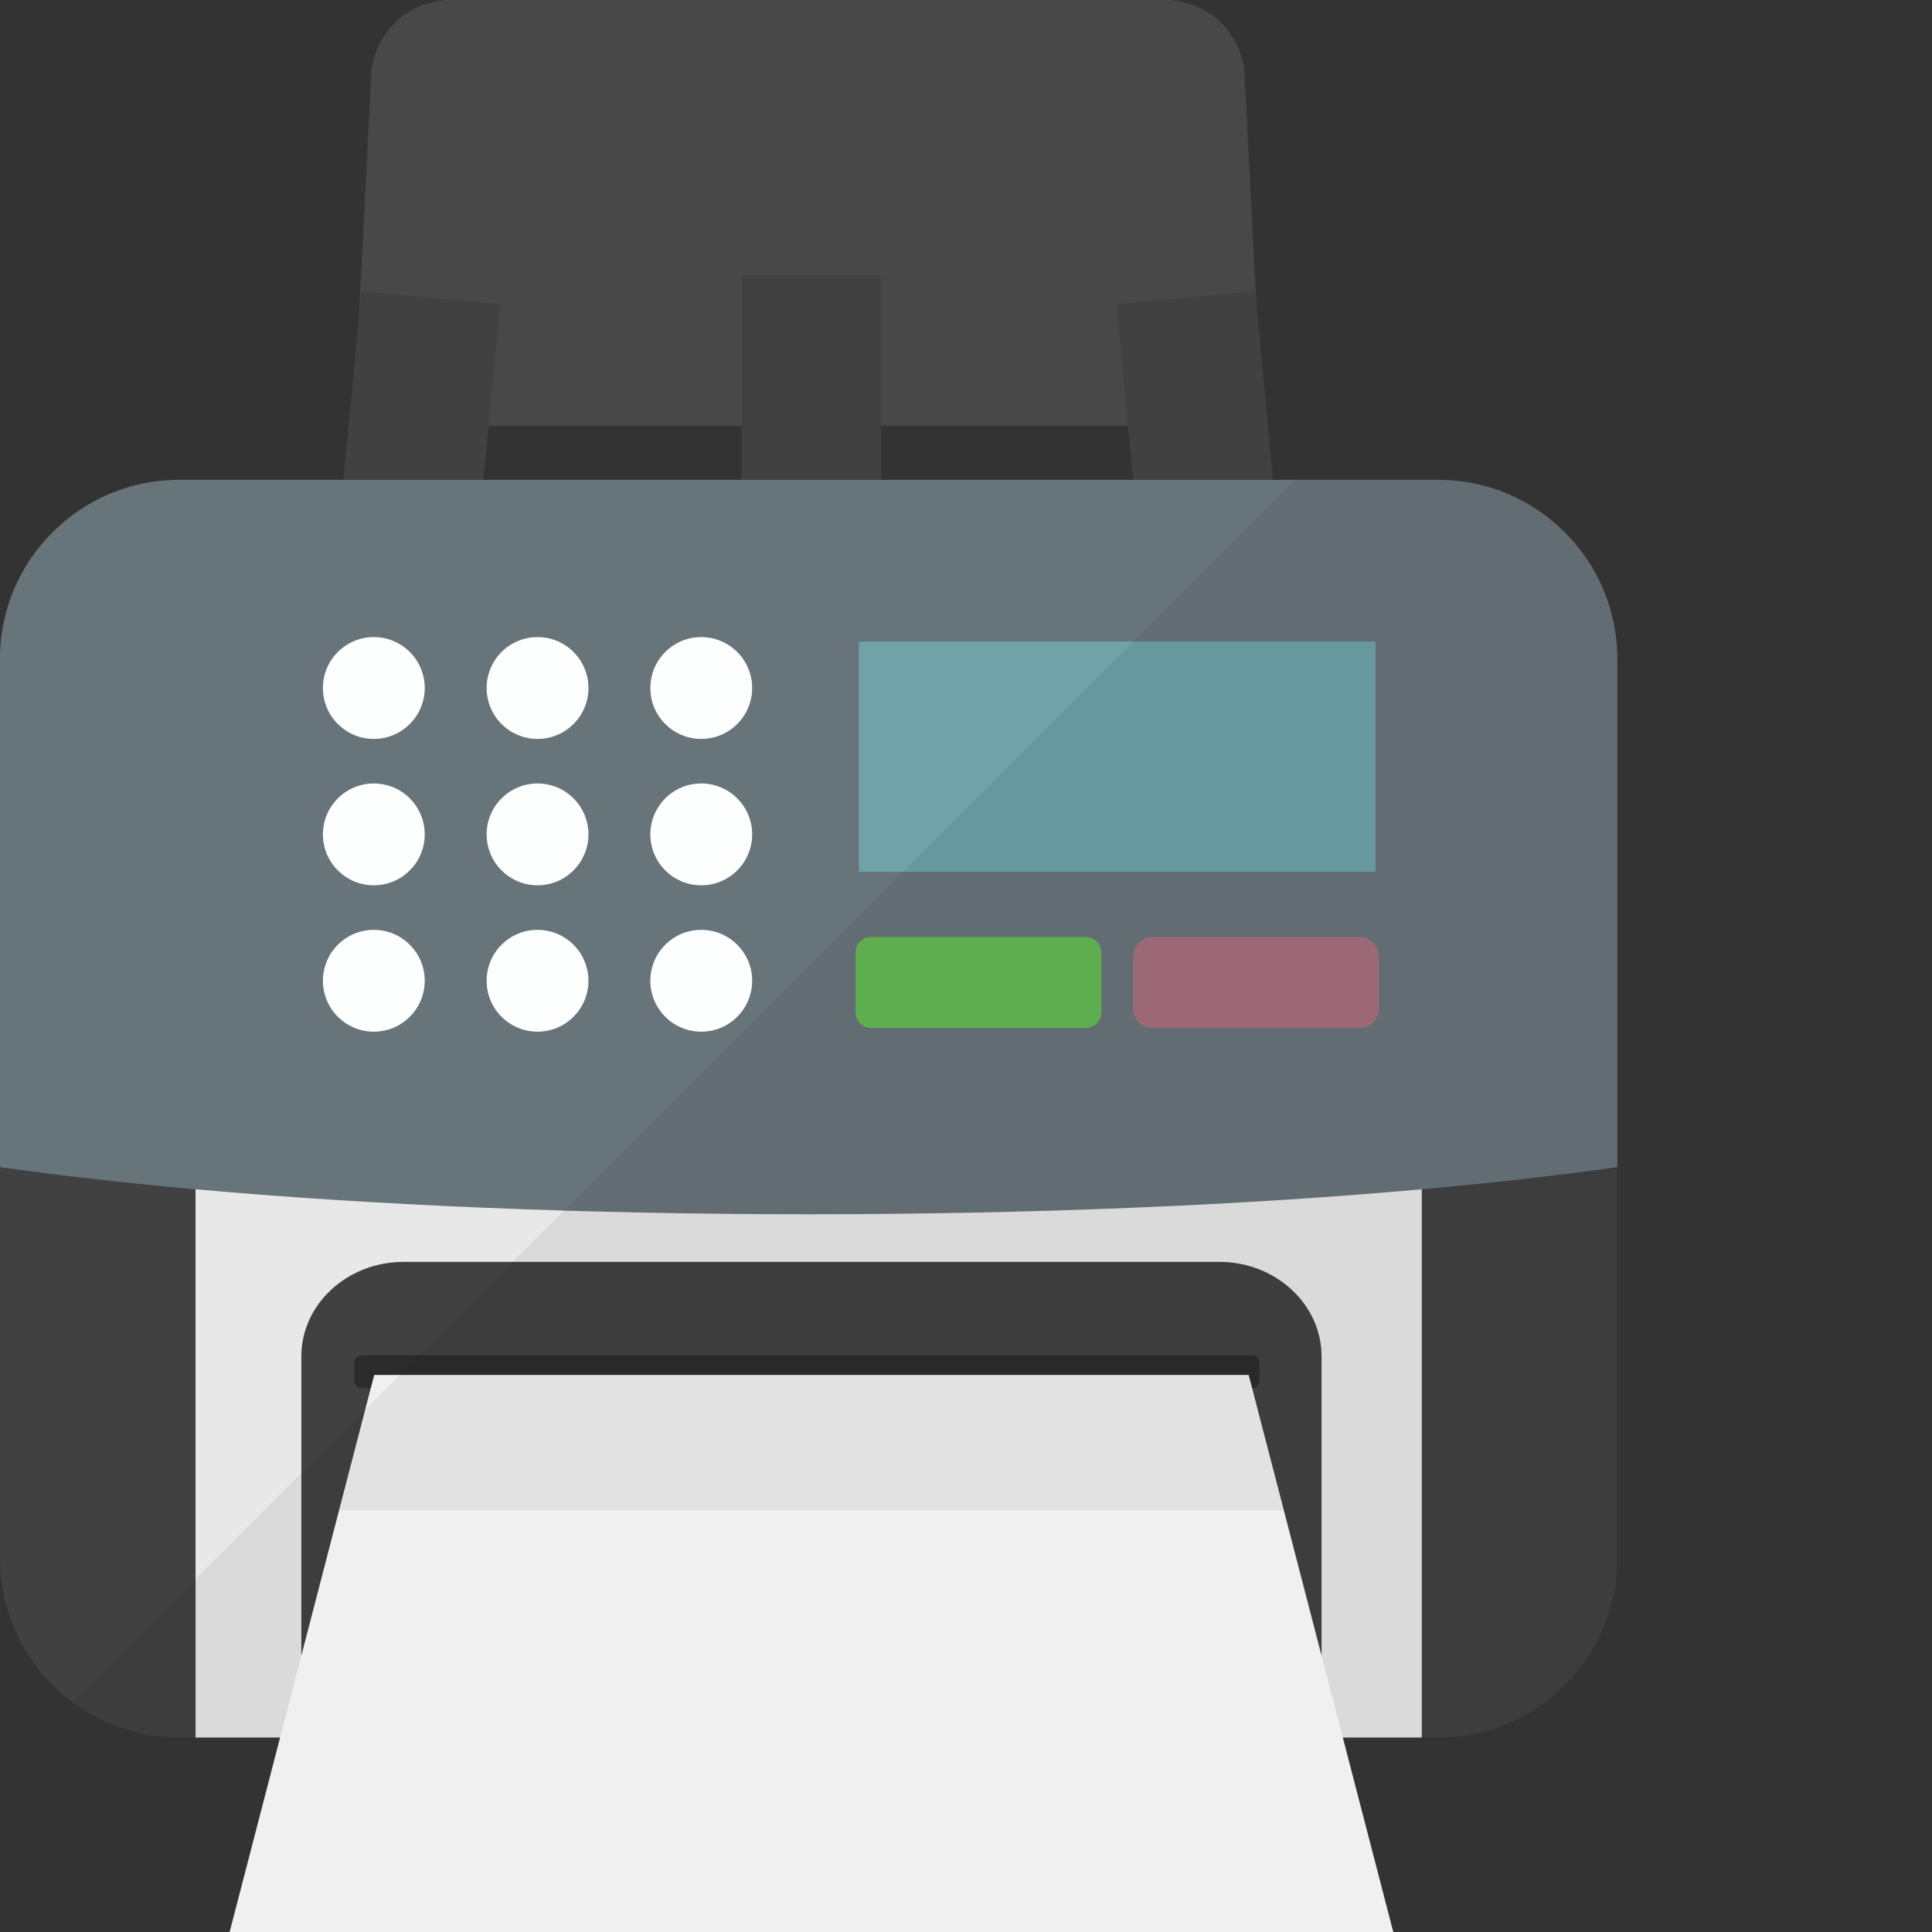 <?xml version="1.0" encoding="UTF-8"?>
<!-- Uploaded to: SVG Repo, www.svgrepo.com, Generator: SVG Repo Mixer Tools -->
<svg xmlns="http://www.w3.org/2000/svg" xmlns:xlink="http://www.w3.org/1999/xlink" version="1.1" id="_x34_" viewBox="0 0 512 512" xml:space="preserve">
<rect x="0" y="0" width="512" height="512" fill="#333333" stroke="none"/>
<g>
	<polygon style="fill:none;" points="233.497,112.847 233.497,127.167 300.506,127.167 299.146,112.847  "></polygon>
	<polygon style="fill:none;" points="128.102,127.167 196.59,127.167 196.59,112.847 129.463,112.847  "></polygon>
	<polygon style="fill:none;" points="233.497,112.847 233.497,127.167 300.506,127.167 299.146,112.847  "></polygon>
	<polygon style="fill:none;" points="128.102,127.167 196.59,127.167 196.59,112.847 129.463,112.847  "></polygon>
	<g>
		<g>
			<g>
				<path style="fill:#494849;" d="M333.491,91.828c0,11.553-9.466,21.019-21.019,21.019h-196.7      c-11.553,0-21.019-9.465-21.019-21.019l0.373-8.05L98.33,21.02C98.33,9.466,107.796,0,119.349,0h189.544      c11.553,0,21.019,9.466,21.019,21.02l0.075,1.789l2.758,54.262L333.491,91.828z"></path>
				<rect x="196.59" y="72.997" style="fill:#414142;" width="36.907" height="70.242"></rect>
				
					<rect x="92.385" y="78.652" transform="matrix(0.996 0.095 -0.095 0.996 11.259 -9.974)" style="fill:#414142;" width="36.907" height="70.242"></rect>
				
					<rect x="299.317" y="78.652" transform="matrix(-0.996 0.095 -0.095 -0.996 644.878 196.979)" style="fill:#414142;" width="36.907" height="70.242"></rect>
			</g>
			<rect x="51.789" y="129.548" style="fill:#E9E8E8;" width="325.02" height="330.91"></rect>
			<g>
				<path style="fill:#414142;" d="M350.228,359.419v103.078H79.858V359.419c0-13.751,12.166-25.002,27.037-25.002h216.296      C338.061,334.417,350.228,345.668,350.228,359.419z"></path>
				<path style="fill:#2C2C2D;" d="M331.651,359.121H96.013c-1.158,0-2.096,0.868-2.096,1.938v4.904c0,1.07,0.938,1.938,2.096,1.938      h235.638c1.158,0,2.096-0.868,2.096-1.938v-4.904C333.747,359.989,332.808,359.121,331.651,359.121z"></path>
				<polygon style="fill:#FFFFFF;" points="369.231,512 60.855,512 89.843,400.296 99.171,364.384 330.916,364.384 340.244,400.296           "></polygon>
				<polygon style="opacity:0.06;fill:#040000;" points="340.244,400.296 89.843,400.296 99.171,364.384 330.916,364.384     "></polygon>
			</g>
			<path style="fill:#414142;" d="M51.82,129.543v330.939h-4.472c-4.025,0-7.975-0.522-11.702-1.565     c-16.696-4.249-29.814-17.367-34.063-34.063c-1.044-3.727-1.565-7.677-1.565-11.702V176.873c0-26.013,21.318-47.33,47.331-47.33     H51.82z"></path>
			<path style="fill:#414142;" d="M428.597,176.872v236.261c0,26.02-21.287,47.324-47.324,47.324h-4.465v-330.91h4.465     C407.31,129.548,428.597,150.853,428.597,176.872z"></path>
			<path style="fill:#677479;" d="M428.597,174.491v134.802c-15.608,2.215-32.966,4.179-51.789,5.876     c-46.824,4.197-102.613,6.625-162.51,6.625c-59.897,0-115.686-2.429-162.51-6.625c-18.823-1.697-36.181-3.661-51.789-5.876     V174.491c0-26.02,21.305-47.324,47.324-47.324h333.949C407.31,127.167,428.597,148.472,428.597,174.491z"></path>
			<g>
				<g>
					<circle style="fill:#FDFEFE;" cx="99.067" cy="182.329" r="13.493"></circle>
					<circle style="fill:#FDFEFE;" cx="99.067" cy="221.121" r="13.493"></circle>
					<circle style="fill:#FDFEFE;" cx="99.067" cy="259.913" r="13.493"></circle>
				</g>
				<g>
					<circle style="fill:#FDFEFE;" cx="142.453" cy="182.329" r="13.493"></circle>
					<circle style="fill:#FDFEFE;" cx="142.453" cy="221.121" r="13.493"></circle>
					<circle style="fill:#FDFEFE;" cx="142.453" cy="259.913" r="13.493"></circle>
				</g>
				<g>
					<circle style="fill:#FDFEFE;" cx="185.839" cy="182.329" r="13.493"></circle>
					<circle style="fill:#FDFEFE;" cx="185.839" cy="221.121" r="13.493"></circle>
					<circle style="fill:#FDFEFE;" cx="185.839" cy="259.913" r="13.493"></circle>
				</g>
			</g>
			<rect x="227.621" y="170.027" style="fill:#6FA3A8;" width="136.913" height="61.016"></rect>
			<path style="fill:#64B955;" d="M287.7,248.305h-56.805c-2.292,0-4.167,1.875-4.167,4.167v15.775c0,2.292,1.875,4.167,4.167,4.167     H287.7c2.292,0,4.167-1.875,4.167-4.167v-15.775C291.867,250.18,289.992,248.305,287.7,248.305z"></path>
			<path style="fill:#A66F7D;" d="M360.423,248.305h-55.131c-2.752,0-5.004,2.252-5.004,5.004v14.101     c0,2.752,2.252,5.004,5.004,5.004h55.131c2.752,0,5.004-2.252,5.004-5.004v-14.101     C365.427,250.557,363.176,248.305,360.423,248.305z"></path>
		</g>
		<path style="opacity:0.06;fill:#040000;" d="M381.273,127.167h-38.141L19.236,451.063c4.846,3.597,10.382,6.32,16.41,7.854    c3.727,1.043,7.677,1.565,11.702,1.565h4.472v-0.024h22.411L60.855,512h308.376l-13.375-51.542h20.952h4.465    c26.037,0,47.324-21.305,47.324-47.326v-103.84V176.872v-2.381C428.597,148.471,407.311,127.167,381.273,127.167z"></path>
	</g>
</g>
</svg>
